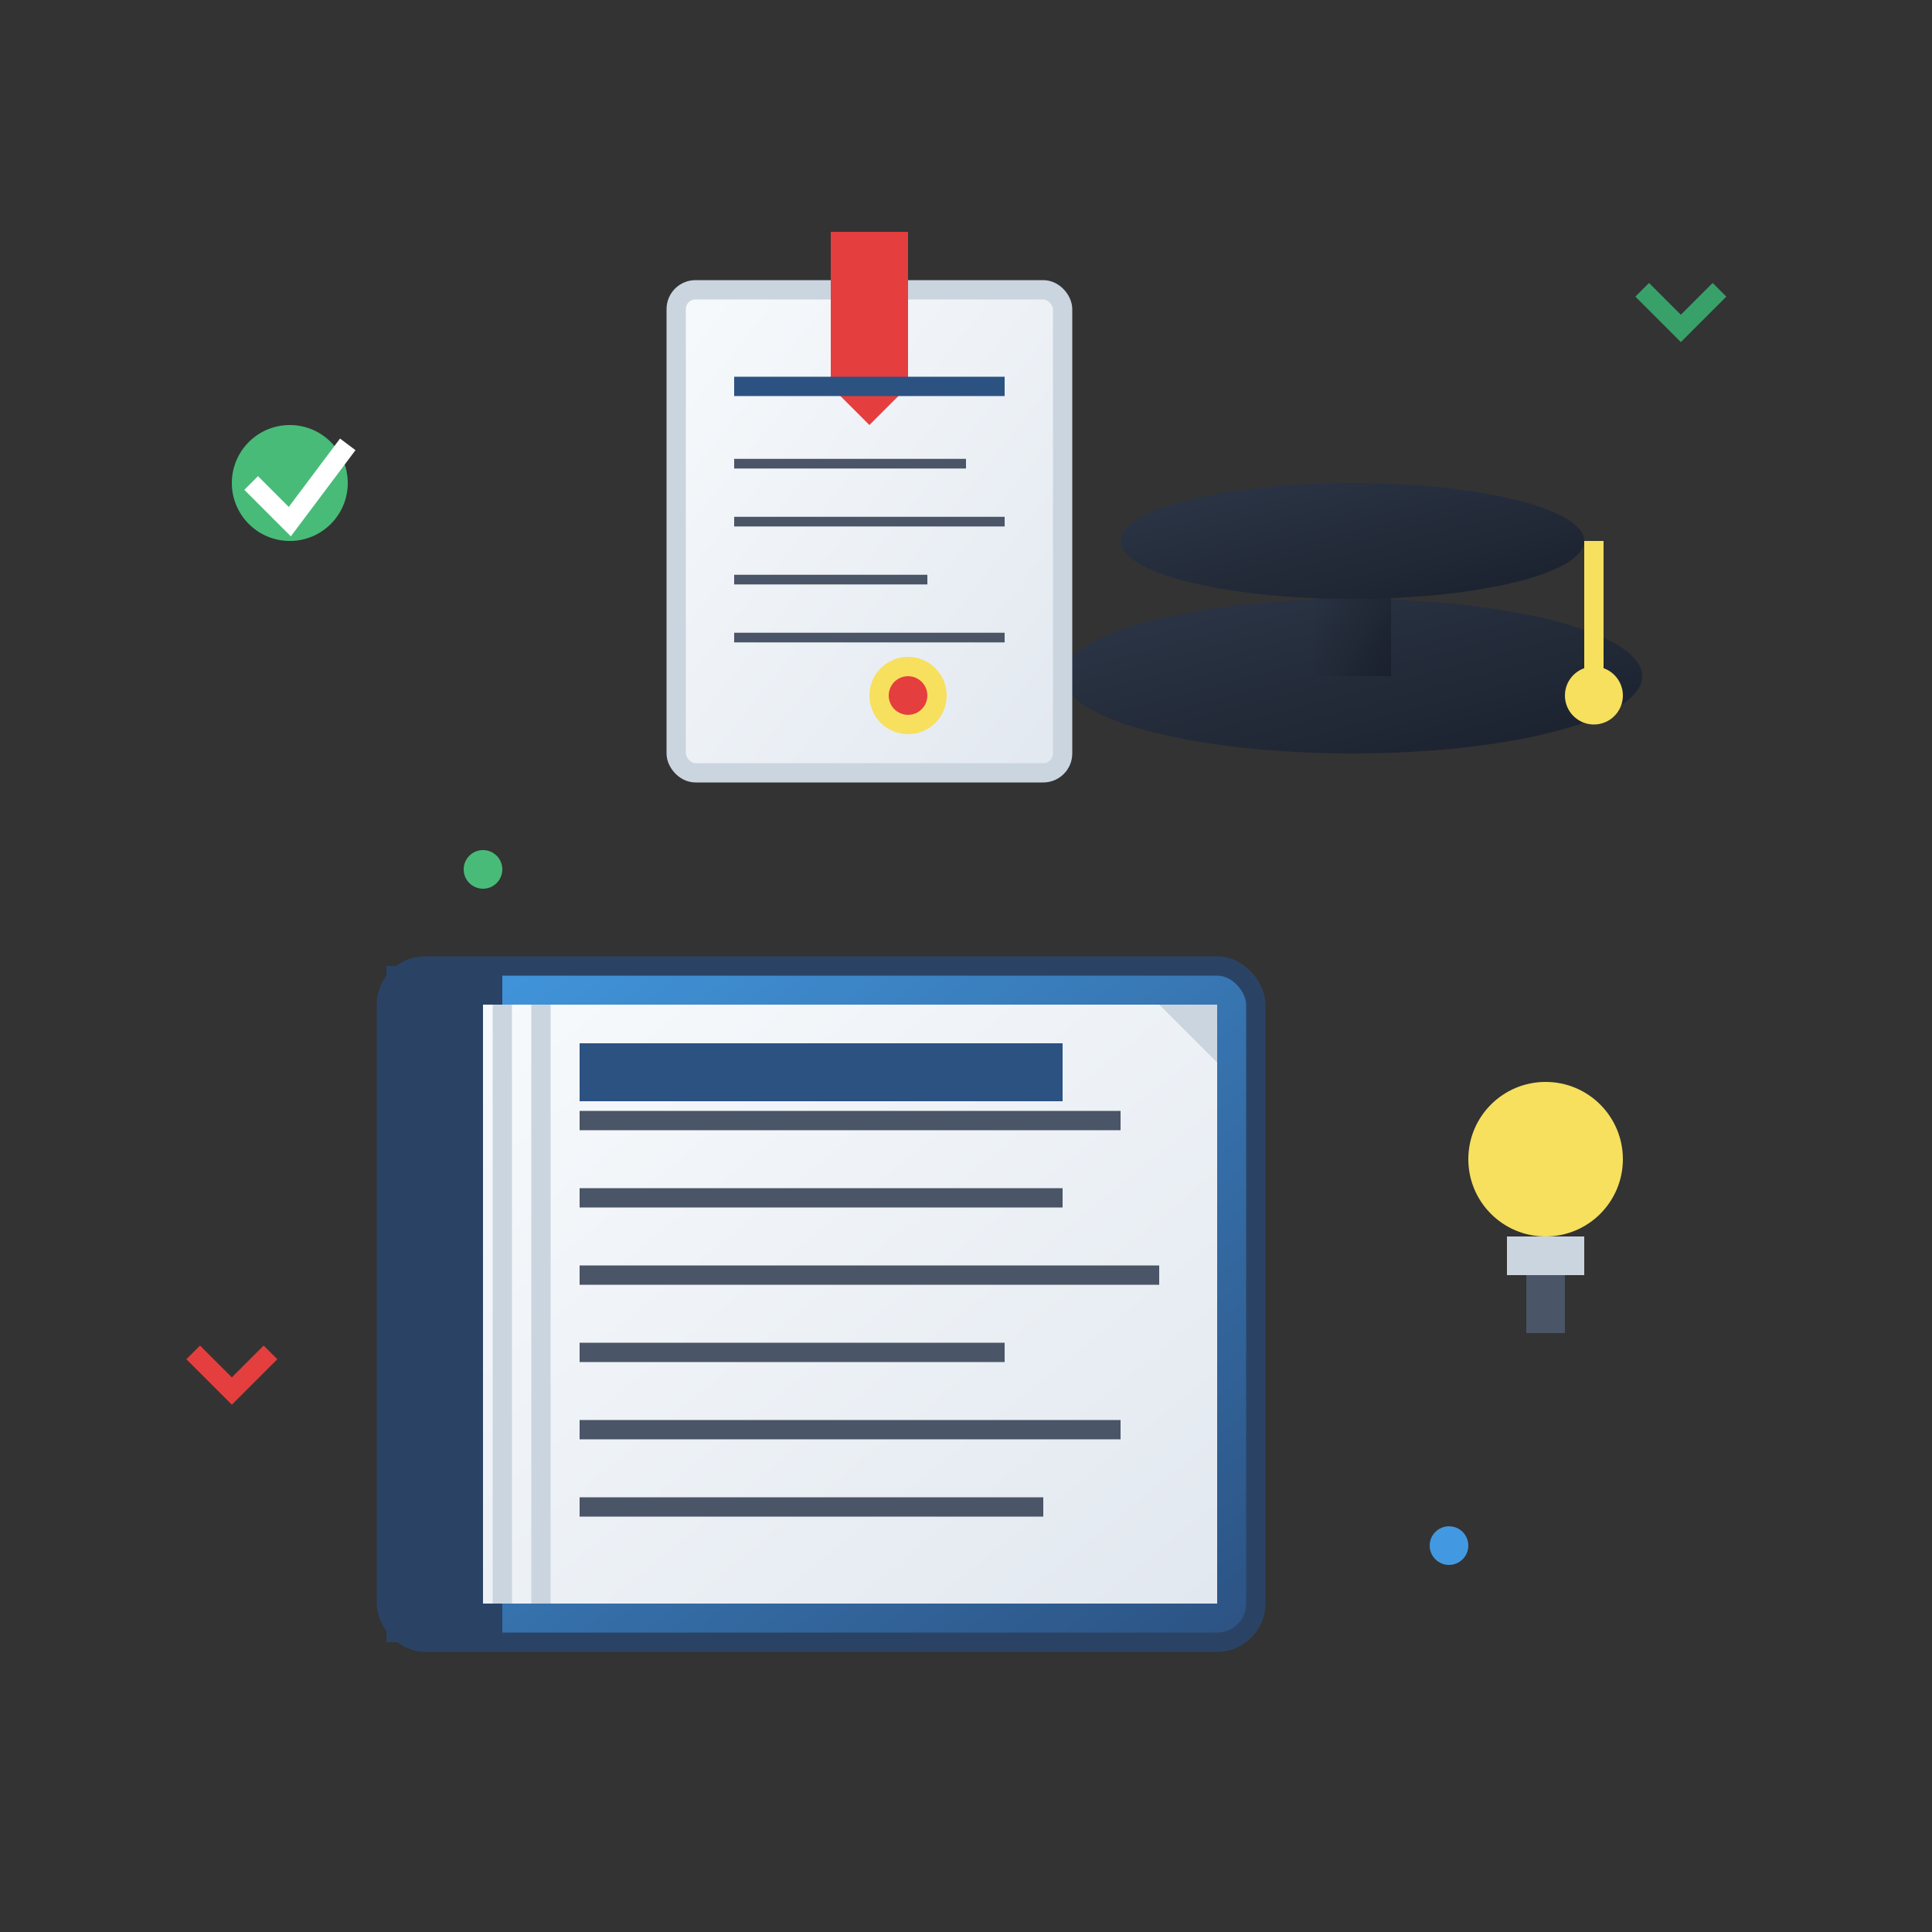 <svg xmlns="http://www.w3.org/2000/svg" viewBox="0 0 100 100" width="100" height="100">
  <rect x="0" y="0" width="100" height="100" fill="#333333" stroke="none"/>
  <defs>
    <linearGradient id="bookGrad" x1="0%" y1="0%" x2="100%" y2="100%">
      <stop offset="0%" style="stop-color:#4299e1;stop-opacity:1" />
      <stop offset="100%" style="stop-color:#2c5282;stop-opacity:1" />
    </linearGradient>
    <linearGradient id="pageGrad" x1="0%" y1="0%" x2="100%" y2="100%">
      <stop offset="0%" style="stop-color:#f7fafc;stop-opacity:1" />
      <stop offset="100%" style="stop-color:#e2e8f0;stop-opacity:1" />
    </linearGradient>
    <linearGradient id="capGrad" x1="0%" y1="0%" x2="100%" y2="100%">
      <stop offset="0%" style="stop-color:#2d3748;stop-opacity:1" />
      <stop offset="100%" style="stop-color:#1a202c;stop-opacity:1" />
    </linearGradient>
  </defs>
  
  <!-- Book base -->
  <rect x="20" y="50" width="45" height="35" rx="2" fill="url(#bookGrad)" stroke="#2a4365" stroke-width="1"/>
  
  <!-- Book spine -->
  <rect x="20" y="50" width="6" height="35" fill="#2a4365"/>
  
  <!-- Book pages -->
  <rect x="25" y="52" width="38" height="31" fill="url(#pageGrad)"/>
  
  <!-- Book binding -->
  <line x1="26" y1="52" x2="26" y2="83" stroke="#cbd5e0" stroke-width="1"/>
  <line x1="28" y1="52" x2="28" y2="83" stroke="#cbd5e0" stroke-width="1"/>
  
  <!-- Page lines (text) -->
  <line x1="30" y1="58" x2="58" y2="58" stroke="#4a5568" stroke-width="1"/>
  <line x1="30" y1="62" x2="55" y2="62" stroke="#4a5568" stroke-width="1"/>
  <line x1="30" y1="66" x2="60" y2="66" stroke="#4a5568" stroke-width="1"/>
  <line x1="30" y1="70" x2="52" y2="70" stroke="#4a5568" stroke-width="1"/>
  <line x1="30" y1="74" x2="58" y2="74" stroke="#4a5568" stroke-width="1"/>
  <line x1="30" y1="78" x2="54" y2="78" stroke="#4a5568" stroke-width="1"/>
  
  <!-- Graduation cap -->
  <ellipse cx="70" cy="35" rx="15" ry="4" fill="url(#capGrad)"/>
  <rect x="68" y="28" width="4" height="7" fill="url(#capGrad)"/>
  
  <!-- Cap top -->
  <ellipse cx="70" cy="28" rx="12" ry="3" fill="url(#capGrad)"/>
  
  <!-- Tassel -->
  <rect x="82" y="28" width="1" height="8" fill="#f6e05e"/>
  <circle cx="82.5" cy="36" r="1.5" fill="#f6e05e"/>
  
  <!-- Certificate/diploma -->
  <rect x="35" y="15" width="20" height="25" rx="1" fill="url(#pageGrad)" stroke="#cbd5e0" stroke-width="1"/>
  
  <!-- Certificate ribbon -->
  <rect x="43" y="12" width="4" height="8" fill="#e53e3e"/>
  <path d="M43 20 L45 22 L47 20" fill="#e53e3e"/>
  
  <!-- Certificate text -->
  <line x1="38" y1="20" x2="52" y2="20" stroke="#2c5282" stroke-width="1"/>
  <line x1="38" y1="24" x2="50" y2="24" stroke="#4a5568" stroke-width="0.5"/>
  <line x1="38" y1="27" x2="52" y2="27" stroke="#4a5568" stroke-width="0.5"/>
  <line x1="38" y1="30" x2="48" y2="30" stroke="#4a5568" stroke-width="0.5"/>
  <line x1="38" y1="33" x2="52" y2="33" stroke="#4a5568" stroke-width="0.5"/>
  
  <!-- Certificate seal -->
  <circle cx="47" cy="36" r="2" fill="#f6e05e"/>
  <circle cx="47" cy="36" r="1" fill="#e53e3e"/>
  
  <!-- Knowledge symbols -->
  <circle cx="15" cy="25" r="3" fill="#48bb78"/>
  <path d="M13 25 L15 27 L18 23" stroke="#ffffff" stroke-width="1" fill="none"/>
  
  <!-- Lightbulb (idea) -->
  <circle cx="80" cy="60" r="4" fill="#f6e05e"/>
  <rect x="78" y="64" width="4" height="2" fill="#cbd5e0"/>
  <rect x="79" y="66" width="2" height="3" fill="#4a5568"/>
  
  <!-- Small decorative elements -->
  <circle cx="25" cy="45" r="1" fill="#48bb78"/>
  <circle cx="75" cy="80" r="1" fill="#4299e1"/>
  <path d="M85 15 L87 17 L89 15" stroke="#38a169" stroke-width="1" fill="none"/>
  <path d="M10 70 L12 72 L14 70" stroke="#e53e3e" stroke-width="1" fill="none"/>
  
  <!-- Page corner fold -->
  <path d="M60 52 L63 52 L63 55 Z" fill="#cbd5e0"/>
  
  <!-- Book title area -->
  <rect x="30" y="54" width="25" height="3" fill="#2c5282"/>
</svg>
